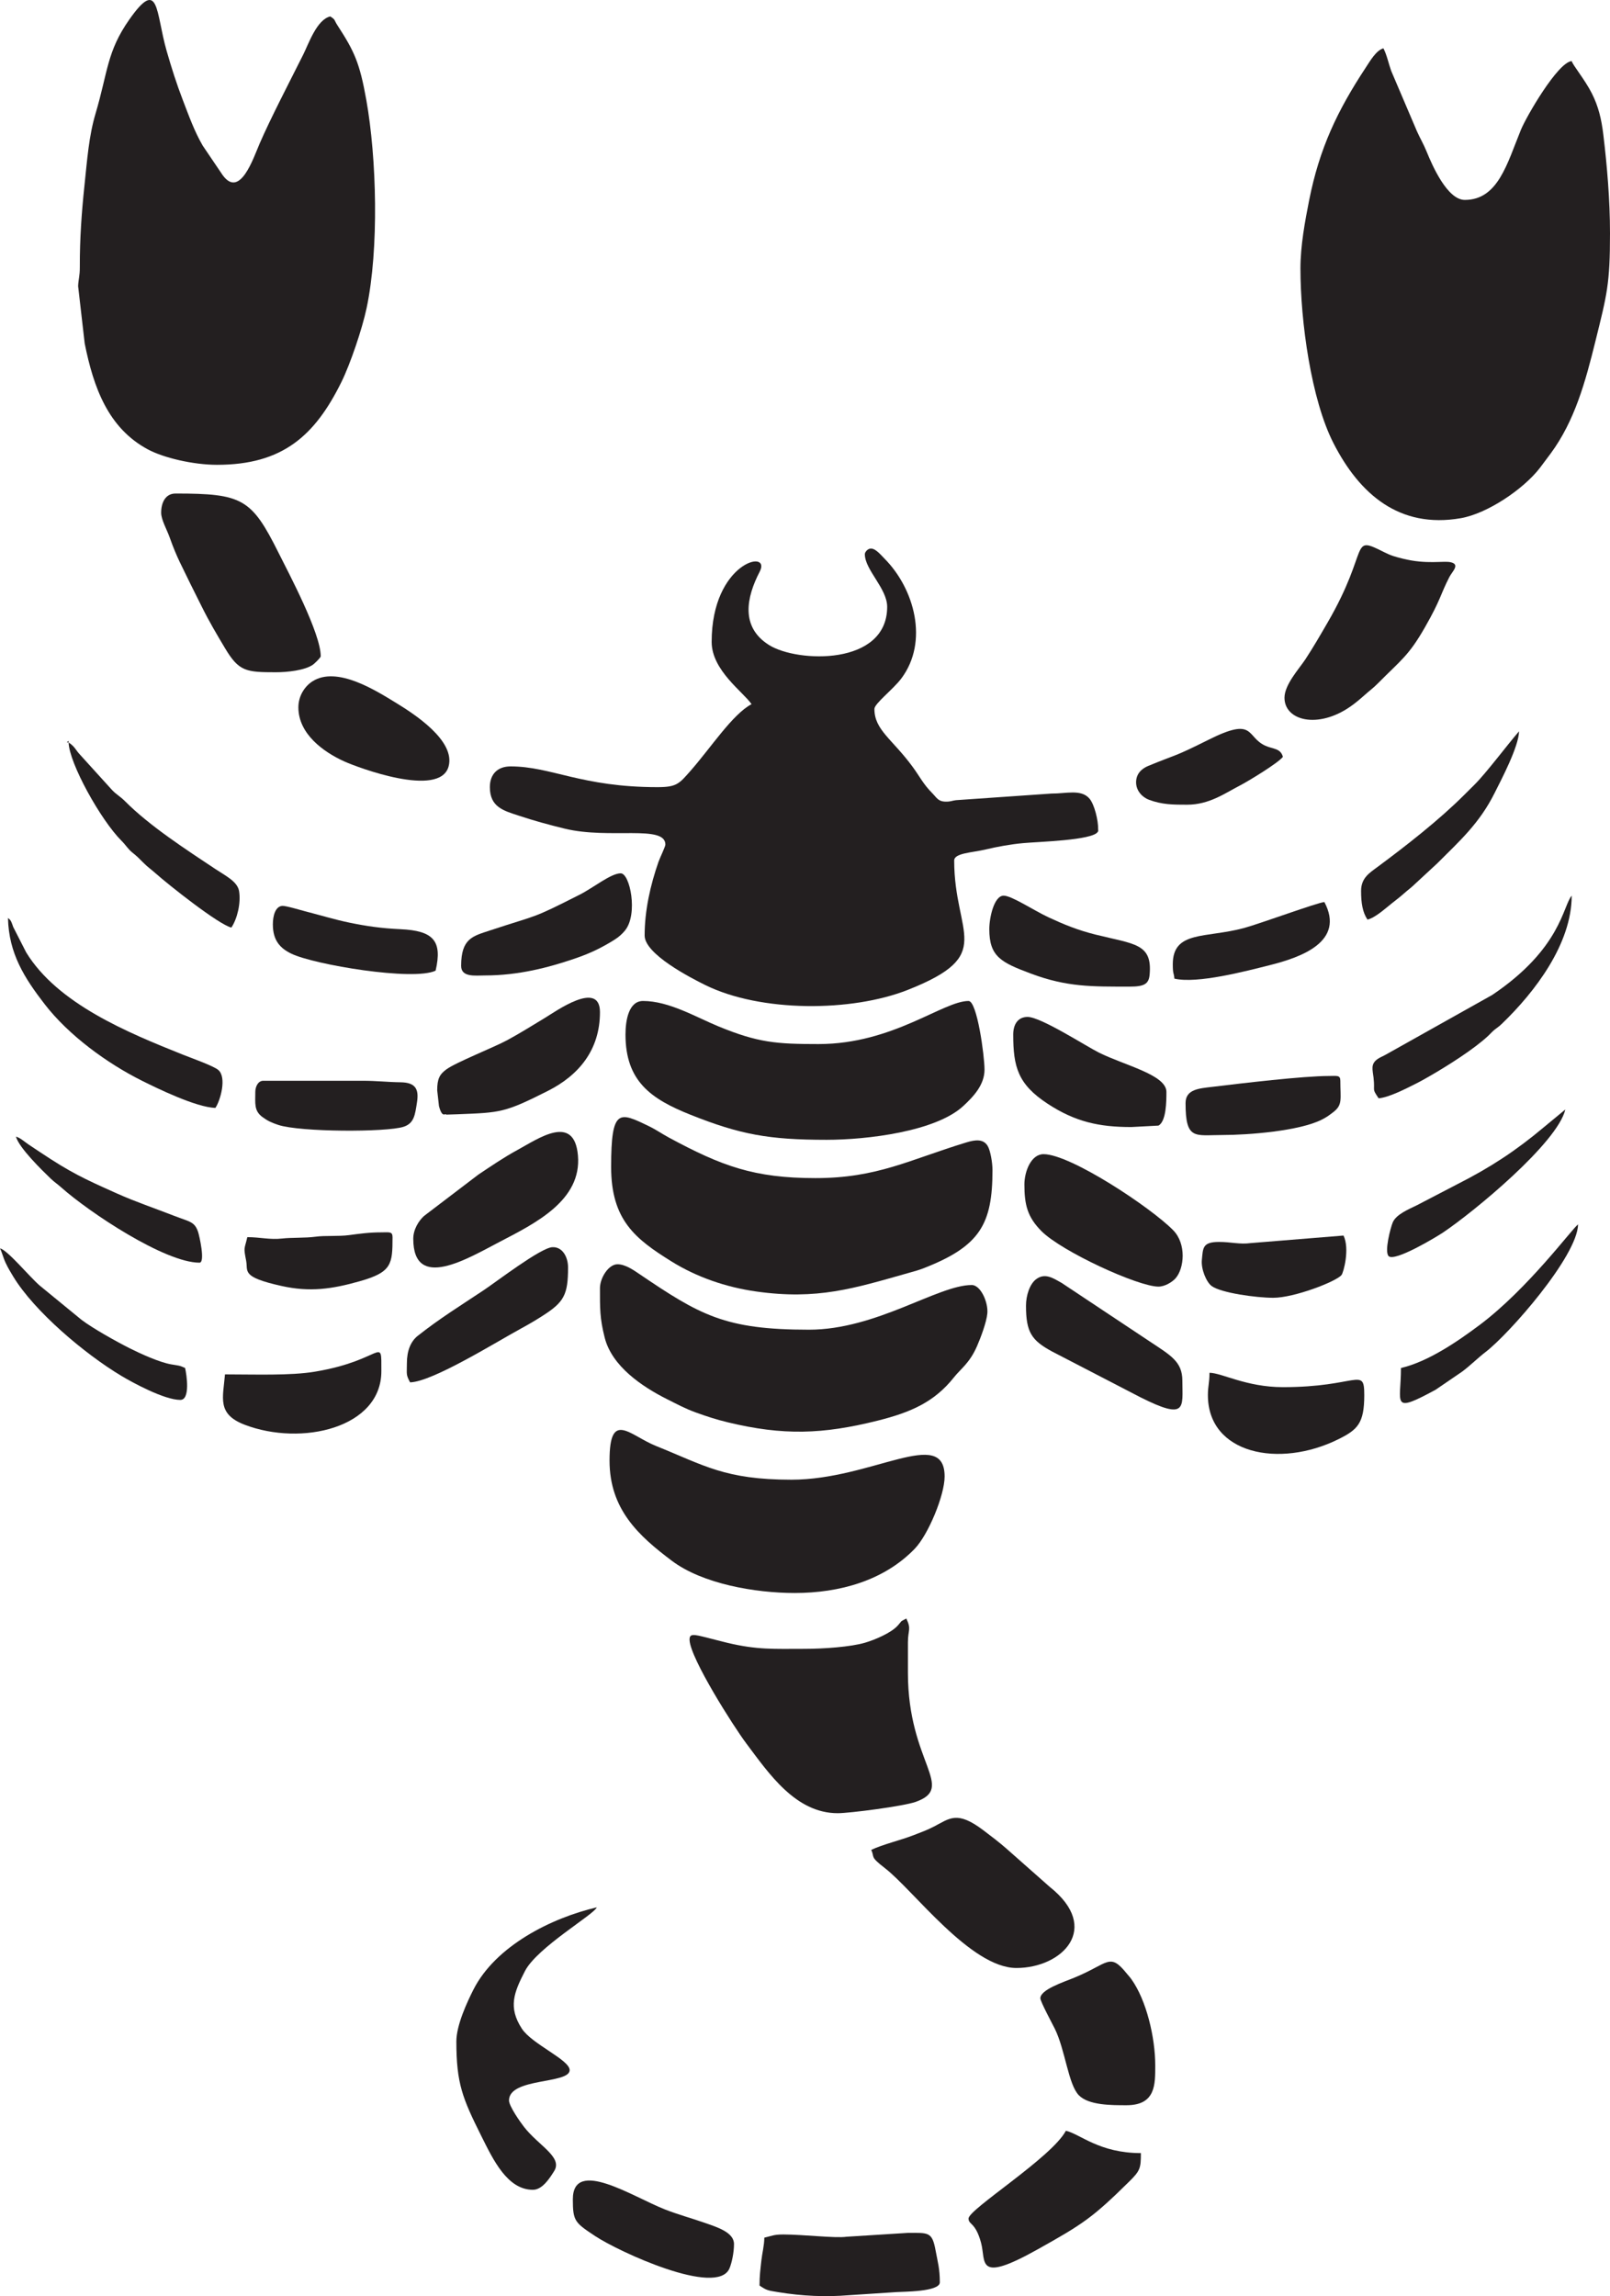 <?xml version="1.0" encoding="UTF-8"?>
<!DOCTYPE svg PUBLIC "-//W3C//DTD SVG 1.1//EN" "http://www.w3.org/Graphics/SVG/1.1/DTD/svg11.dtd">
<!-- Creator: CorelDRAW 2021 (64-Bit) -->
<svg xmlns="http://www.w3.org/2000/svg" xml:space="preserve" width="149.676mm" height="213.451mm" version="1.1" style="shape-rendering:geometricPrecision; text-rendering:geometricPrecision; image-rendering:optimizeQuality; fill-rule:evenodd; clip-rule:evenodd"
viewBox="0 0 13252.62 18899.45"
 xmlns:xlink="http://www.w3.org/1999/xlink"
 xmlns:xodm="http://www.corel.com/coreldraw/odm/2003">
 <defs>
  <style type="text/css">
   <![CDATA[
    .fil0 {fill:#231F20}
   ]]>
  </style>
 </defs>
 <g id="Layer_x0020_1">
  <g id="_2113548413776">
   <path class="fil0" d="M7118.85 4561.38c0,129.02 183.88,282.16 183.88,433.43 0,486.24 -738.59,460.48 -971.67,314.94 -237.85,-148.51 -187.05,-393.54 -77.63,-604.37 99.39,-191.51 -395.48,-79.76 -395.48,578.38 0,234.34 262.78,414.31 328.36,512.24 -156.53,82.83 -332.89,355.76 -502.2,548.55 -94.61,107.73 -114.5,134.43 -272.73,134.43 -625.06,0 -874.15,-170.74 -1208.36,-170.74 -107.45,0 -170.74,64.1 -170.74,170.74 0,166.02 116.07,194.31 238.07,234.76 124.51,41.28 246.56,74.92 378.95,107.03 368.45,89.37 827.76,-35.79 827.76,131.05 0,16.73 -45.55,110.09 -56.27,140.75 -67.27,192.21 -114.48,401.75 -114.48,607.91 0,152.51 374.81,346.14 498.91,407.37 455.25,224.59 1203.82,223.41 1668.44,39.37 730.22,-289.25 380.72,-449.23 380.72,-1064.06 0,-62.34 146.73,-64.3 262.7,-91.94 93.92,-22.39 199.03,-41.49 303.28,-51.34 124.15,-11.73 574.25,-22.7 616.12,-93.14 8.44,-17.92 2.39,2.26 2.82,-21.18 1.35,-71.98 -30.09,-203.36 -71.2,-251.95 -68.1,-80.46 -193.25,-40.8 -312.31,-41.88l-786.24 54.45c-32.12,3.54 -40.82,12.06 -81.79,12.06 -66.02,0 -76.36,-31.72 -114.16,-69.86 -75.58,-76.29 -101.31,-134.99 -162.58,-218.31 -167.26,-227.43 -313.38,-302.05 -313.38,-474.69 0,-44.43 153.98,-160.69 221.72,-251.11 226.87,-302.94 108.39,-738.1 -139.42,-987.01 -32.78,-32.92 -83.14,-97.3 -127.07,-78.71 -17.1,7.23 -34.04,27.72 -34.04,42.8z"/>
   <path class="fil0" d="M10704.54 2210.32c0,437.44 88.76,1078.4 271.24,1436.24 215.23,422.06 544.2,706.32 1048.18,618.72 220.5,-38.33 516.87,-239.75 650.86,-413.03l89.98 -120.18c198.04,-269.22 285.22,-589.69 367.02,-920.16 96.32,-389.13 120.81,-473.27 120.81,-890.53 0,-277.39 -24.24,-557.26 -54.81,-812.07 -15.86,-132.29 -41.07,-234.18 -93.99,-339.45 -57.22,-113.79 -157.49,-233.53 -166.42,-267 -114.81,9.55 -373.81,457.2 -418.5,566.59 -113.37,277.56 -187.98,576.1 -461.52,576.1 -143.6,0 -267.42,-282.36 -313.39,-395.87 -26.2,-64.72 -54.39,-110.44 -80.48,-169.08l-212.01 -497.25c-20.49,-56.82 -36.36,-133.34 -63.98,-185.56 -59.33,15.83 -111.21,106.69 -144.67,157.42 -233.97,354.81 -381.94,664.79 -467.2,1095.79 -32.88,166.21 -71.13,370.58 -71.13,559.33z"/>
   <path class="fil0" d="M1786.28 3825.85c539.21,0 805.84,-238.86 1024.68,-682.79 72.08,-146.24 170.06,-434.24 206.78,-607.55 102.97,-486.04 82.78,-1235.09 -2.34,-1711.93 -54.84,-307.29 -98.3,-400.67 -238.05,-615.69 -30.69,-47.22 -11.64,-41.41 -58.53,-72.81 -111.21,25.92 -177.91,224.46 -223.29,315.23 -100.3,200.61 -270.06,526.64 -358.47,731.68 -52.43,121.6 -162.09,455.42 -304.28,259.44l-164.29 -242.87c-67.92,-117.32 -110.73,-237.05 -163.63,-374.89 -51.2,-133.42 -92.31,-262.36 -133.34,-405.17 -91.1,-317.02 -58.91,-611.45 -307.55,-257.06 -185.15,263.89 -175.52,430.04 -277.47,773.27 -55.37,186.38 -68.84,378.85 -92.46,603.66 -21.67,206.2 -37.95,429.03 -37,659.13 0.32,76.98 -11.53,97.83 -14.03,157.76l54.13 471.37c72.62,362.73 192.84,696.62 519.97,872.27 129.59,69.59 373.16,126.95 569.18,126.95z"/>
   <path class="fil0" d="M5030.48 9605c0,438.14 199.77,592.87 496.4,777.64 206.59,128.68 448.3,212.34 698.04,247.64 502.94,71.07 802.44,-24.83 1254.1,-152.86 54.39,-15.42 80.96,-21.81 129.76,-40.99 458.22,-180.13 560.82,-360.96 560.82,-805.16 0,-63.52 -17.2,-160.22 -38.83,-197.59 -35.74,-61.73 -104.17,-52.42 -175.98,-30.53 -473.07,144.18 -733.46,293.79 -1243.11,293.79 -506.49,0 -772.4,-100.3 -1204.05,-332.68 -59.17,-31.86 -105.89,-65.46 -167.47,-95.22 -242.45,-117.17 -309.69,-151.73 -309.69,335.96z"/>
   <path class="fil0" d="M4938.54 10603.21c0,163.78 -2.12,245.91 39.09,407.47 60.16,235.89 307.9,403.38 516.77,507.71 83.47,41.69 146.89,76.54 233.7,107.8 87.67,31.57 164.65,57.18 261,80.48 457.89,110.74 783.89,99.42 1234.82,-13.32 273.55,-68.38 466.93,-152.97 628.51,-356.57 57.27,-72.15 128,-115.57 189.87,-256.7 29.02,-66.19 78.62,-197.51 84.96,-269.98 7.95,-91.01 -54.96,-233.17 -128.4,-233.17 -279.05,0 -783.15,367.76 -1339.71,367.76 -695.03,0 -896.73,-120.08 -1402.58,-462.51 -41.85,-28.32 -110.2,-76 -173.55,-76 -74.52,0 -144.47,112.82 -144.47,197.02z"/>
   <path class="fil0" d="M5148.69 8514.84c0,384.42 209.15,530.76 534.72,660.51 408.37,162.74 643.91,206.37 1120.21,206.37 334.14,0 900.07,-68.3 1126.45,-278.93 83.95,-78.1 173.85,-173.52 173.85,-298.98 0,-113.84 -60.92,-564.78 -131.34,-564.78 -210.28,0 -621.66,354.63 -1234.63,354.63 -347.09,0 -497.2,-10.83 -825.75,-146.2 -183.88,-75.76 -405.63,-208.43 -619.03,-208.43 -117.07,0 -144.48,156.98 -144.48,275.83z"/>
   <path class="fil0" d="M5017.35 12021.73c0,402.87 241.31,620.71 513.95,825.75 250.63,188.5 682.95,264.4 1009.64,264.4 372.54,0 736.76,-103.04 988.64,-364.21 111.55,-115.67 246,-440.49 246,-594.61 0,-416.72 -598.79,26.27 -1260.9,26.27 -548.82,0 -718.06,-118.36 -1114.69,-277.56 -217.37,-87.26 -382.64,-300.81 -382.64,119.96z"/>
   <path class="fil0" d="M6619.74 13571.58c-250.73,0 -384.9,9.39 -633.21,-49.78 -60.32,-14.37 -110.54,-28.48 -167.62,-42.56 -107.18,-26.41 -146.02,-37.79 -142.69,21.83 8.54,152.91 361.23,708.39 466.94,849.19 186.67,248.65 406.11,574.17 752.41,574.17 99.5,0 542.69,-57.77 642.2,-93.33 334.3,-119.46 -64.28,-321.69 -64.28,-1062.5l0 -249.56c0,-105.24 30.15,-106.81 -13.14,-197.01 -59.34,31.4 -29.26,12.66 -71.93,59.41 -54.73,59.97 -187.67,115.94 -267.64,139.52 -118.87,35.05 -342.15,50.61 -501.03,50.61z"/>
   <path class="fil0" d="M1326.58 4219.88c0,58.58 46.34,136.9 70.59,205.24 59.58,167.94 99.56,232.92 170.37,381.27l91.83 183.99c63.06,127.31 124.09,229.66 193.14,345.38 114.52,191.94 173.13,197.56 419.75,197.56 89.11,0 237.62,-14.64 304.72,-63.05 12.26,-8.85 63.04,-57.18 63.04,-68.29 0,-189.4 -262.64,-682.66 -345.86,-849.36 -223.88,-448.43 -296.71,-490.35 -849.36,-490.35 -83.3,0 -118.21,75.07 -118.21,157.61z"/>
   <path class="fil0" d="M7171.39 15226.53c30.64,63.84 -15.57,51.11 112.67,150.02 233.81,180.33 705.59,821.92 1082.56,821.92 375.72,0 704.69,-326.26 273.88,-667.91l-355.61 -314.25c-65.04,-56.69 -120.45,-98.38 -190.24,-151.24 -217.82,-164.98 -277.97,-96.78 -406.44,-30.98 -63.46,32.5 -97.32,43.47 -166.01,70.4 -108.77,42.63 -255.86,76.47 -350.81,122.04z"/>
   <path class="fil0" d="M3756.44 16802.65c0,347.59 50.87,468.52 205.77,779.31 98.1,196.81 214.54,442.19 424.68,442.19 77.7,0 138.47,-96.11 174.88,-154.58 71.6,-114.97 -127.37,-207.71 -248.33,-363.01 -29.1,-37.36 -123.56,-170.28 -123.56,-217.94 0,-188.83 499.11,-133.5 499.11,-249.56 0,-85.28 -310.69,-213.51 -393.78,-341.75 -113.78,-175.61 -64.73,-297.19 25.62,-472.98 100.16,-194.87 570.2,-466.33 591.44,-524.98 -373.57,87.03 -833.34,316.9 -1015.93,678.4 -49.43,97.87 -139.9,290.32 -139.9,424.89z"/>
   <path class="fil0" d="M10573.2 5743.47c0,186.83 273.29,260.4 544.03,71.19 40.79,-28.51 79.74,-61.7 116.08,-94.07 43.79,-39.01 68.73,-55.36 111.57,-98.58 188.22,-189.93 250.72,-224.98 383.49,-457.1 134.11,-234.44 125.06,-265.33 201.98,-415.38 23.3,-45.45 91.93,-104.55 9.55,-122.11 -59.72,-12.72 -197.38,19.95 -392.46,-28.94 -64.35,-16.12 -96.04,-24.29 -155.71,-54.44 -286.58,-144.83 -109.77,-29.81 -464.48,581.54 -58.65,101.08 -119.28,206.06 -183.12,302.85 -49.79,75.51 -170.93,206.59 -170.93,315.04z"/>
   <path class="fil0" d="M8432.29 9749.47c0,168.04 25.46,268.52 140.94,384.44 166.32,166.94 794.51,456.16 962.35,456.16 53.63,0 114.4,-38.09 141.3,-68.84 71.15,-81.32 90.54,-281.76 -19.31,-394.64 -178.31,-183.22 -844.22,-626.68 -1067.67,-626.68 -102.79,0 -157.61,142.9 -157.61,249.56z"/>
   <path class="fil0" d="M7972.59 18260.57c0,53.33 56.18,27.29 102.81,199.29 42.57,157.04 -43.93,340 466.18,54.47 371.91,-208.18 449.76,-258.53 754.42,-559.02 89.53,-88.29 95.11,-109.6 95.11,-233.26 -342.15,0 -498.79,-156.27 -617.32,-183.88 -116.52,220.2 -801.2,645.74 -801.2,722.39z"/>
   <path class="fil0" d="M8563.63 16448.02c0,26.58 100.83,213.9 118.43,249.34 86.62,174.33 111.23,461.06 199.19,549.47 81.45,81.86 265.49,81.2 391.63,81.2 241.3,0 236.42,-172.47 236.42,-328.36 0,-227.67 -72.16,-536.25 -196.77,-709.5 -15.16,-21.08 -18.52,-22.31 -35.45,-43.36 -145.5,-180.95 -149.25,-85.16 -435.89,32.2 -89.09,36.47 -277.56,97.68 -277.56,169.01z"/>
   <path class="fil0" d="M3401.81 10196.04c0,436.35 450.88,161.03 709.43,26.44 294.42,-153.26 678.31,-341.55 646.03,-711.89 -30.39,-348.71 -326.87,-138.37 -497.22,-45.57 -116.34,63.38 -215.17,131.76 -322.36,203.03l-447.42 340.63c-42.77,38.7 -88.46,109.98 -88.46,187.36z"/>
   <path class="fil0" d="M8340.35 8514.84c0,265.03 37.08,409.03 283.46,570.28 227.36,148.8 423.06,191.52 688.5,191.52l223.64 -11.92c64.6,-35.51 65.31,-201.37 65.31,-277.04 0,-141.44 -343.23,-217.84 -556.03,-323.99 -107.08,-53.41 -477.58,-293.33 -586.66,-293.33 -80.63,0 -118.21,62.51 -118.21,144.47z"/>
   <path class="fil0" d="M3598.83 8974.54l14.57 129.91c28.01,105.76 52.82,53.81 59.1,69.99l96.38 -3.05c353.04,-13.93 384.08,-12.21 740.81,-192.26 254.64,-128.53 428.85,-336.97 428.85,-648.17 0,-268.9 -367.76,-3.96 -452.26,46.86 -107.59,64.7 -203.62,125.81 -313.86,185.25 -105.84,57.07 -418.65,181.09 -497.24,238.3 -57.05,41.53 -76.37,79.05 -76.37,173.18z"/>
   <path class="fil0" d="M6449 18391.92c-80.66,0 -93.13,11.24 -157.61,26.27 0,61.31 -18.15,132 -23.99,186.16 -8.46,78.61 -15.42,124.52 -15.42,207.87 61.3,41.05 65.87,39.96 155.45,54.69 196.54,32.33 390.39,40.51 580.76,24.8l394.49 -25.82c43.01,-3.62 353.49,-0.66 353.49,-79.94 0,-112.96 -17.64,-168.68 -35.7,-266.4 -28.02,-151.63 -60.09,-140.76 -226.99,-140.76l-506.73 31.87c-87.69,13.33 -358.23,-18.74 -517.76,-18.74z"/>
   <path class="fil0" d="M2456.14 5822.28c0,218.56 205.91,367.88 381.04,446.42 102.1,45.79 782.88,304.1 855.32,40.06 58.3,-212.48 -284.64,-432.82 -427.56,-520.35 -166.39,-101.9 -491.15,-310.79 -693.97,-179.66 -61.43,39.72 -114.83,117.64 -114.83,213.53z"/>
   <path class="fil0" d="M8445.43 10747.69c0,217.65 45.72,285.1 214.61,376.45l726.68 376.61c386.68,194.4 345.89,83.65 345.89,-135.74 0,-157.83 -95.97,-208.6 -267.96,-323.1l-725.95 -482.41c-68.15,-38 -136.26,-85.46 -209.57,-30.55 -52.04,38.98 -83.7,131.77 -83.7,218.74z"/>
   <path class="fil0" d="M9942.75 11483.22c0,484.27 586.6,604.29 1072.83,363.57 159.43,-78.94 214.33,-130.81 214.33,-363.57 0,-238.91 -53.28,-65.67 -669.85,-65.67 -300.97,0 -505.13,-118.21 -604.19,-118.21 0,84.18 -13.13,108.5 -13.13,183.88z"/>
   <path class="fil0" d="M3349.27 11220.53c0,93.97 -8.76,91.41 26.27,157.61 184.98,-4.12 716.83,-336.85 919.41,-446.56 59.08,-31.99 115.55,-65.42 173.36,-102.48 174.08,-111.58 207.54,-171.31 207.54,-396.63 0,-87.31 -47.07,-171.42 -129.51,-166.96 -96.56,5.23 -460.03,284.15 -563.99,353.45 -193.89,129.25 -360.75,231.64 -543.44,375.99 -59.15,46.73 -89.64,124.38 -89.64,225.59z"/>
   <path class="fil0" d="M3795.84 7950.06c0,96.45 117.4,78.8 197.02,78.8 273.73,0 521,-64.86 730.74,-136.13 116.58,-39.61 200.24,-77.72 298.02,-135.42 51.28,-30.26 87.95,-54.98 123.84,-99.44 108.15,-133.99 40.22,-469.61 -36.17,-469.61 -80.43,0 -223.94,118.02 -336.92,175.32 -411.76,208.84 -328.04,158.81 -741.87,295.75 -138.86,45.96 -234.65,64.86 -234.65,290.73z"/>
   <path class="fil0" d="M4715.25 18102.96c0,179.83 17.27,191.52 183.83,302.14 192.28,127.7 1005.83,504.58 1105.89,265.18 18.89,-45.22 36.86,-129.93 36.86,-199.56 0,-96.99 -138.97,-139.08 -244.47,-175.84 -112.35,-39.14 -215.8,-66.73 -324.26,-109.17 -259.67,-101.6 -757.85,-429.34 -757.85,-82.76z"/>
   <path class="fil0" d="M8143.33 7647.96c0,227.54 98.64,274.14 343.32,365.95 296.38,111.2 503.33,106.9 812.51,106.9 117.96,0 156.72,-20.6 163.84,-97.55 23.93,-258.66 -125.17,-251.06 -444.93,-330.62 -146.5,-36.45 -259.22,-82.86 -384.44,-140.93 -125.54,-58.22 -305.58,-179.56 -372.08,-179.56 -79.17,0 -118.21,181.88 -118.21,275.82z"/>
   <path class="fil0" d="M1851.95 11312.47c-16.1,193.4 -68.61,326.61 162.98,414.93 467.05,178.1 1124.19,26.47 1124.19,-441.2 0,-301.68 19.63,-90.49 -547.55,4.1 -201.33,33.58 -497.64,22.17 -739.63,22.17z"/>
   <path class="fil0" d="M1773.15 9119.02c41.68,-62.24 94.78,-251.52 23.59,-312.2 -39.62,-33.77 -227.22,-100.23 -293.79,-126.86 -455.22,-182.07 -1029.15,-418.73 -1287.26,-840.51l-106.54 -208.69c-14.63,-38.21 -14.82,-53.75 -43.47,-74.74 6.51,292.02 135.47,493.77 301.97,709.37 197.87,256.21 512.1,485.84 801.32,630.34 120.54,60.23 446.27,219.77 604.19,223.29z"/>
   <path class="fil0" d="M11348.13 9040.21c84.51,-7.03 223.09,-78.78 293.34,-113.82 51.58,-25.73 84.13,-44.32 127.64,-69.37 148.73,-85.63 364.3,-221.78 482.12,-332.22 21.85,-20.49 30.51,-32.71 53.75,-51.31 26.07,-20.87 31.09,-21.11 58.05,-47.04 272.6,-262.32 574.36,-658.44 574.36,-1054.3 -73.22,84.23 -86.5,434.99 -653.93,817.13l-875.28 490.7c-25.28,14.83 -47.18,21.91 -68.41,36.67 -59.78,41.62 -40.76,87.57 -33.36,154.74 13.28,120.45 -16.89,81.33 41.7,168.82z"/>
   <path class="fil0" d="M2101.51 8987.68c0,93.49 -11.66,154.07 57.19,205.5 42.34,31.63 76,47.5 131.23,65.78 181.56,60.08 890.45,60.99 1031.22,15.81 87.57,-28.1 95.5,-97.34 111.68,-204.63 15.72,-104.1 -11.2,-160.34 -135.46,-161.89 -113.9,-1.42 -191.71,-12.51 -315.85,-12.51l-814.33 0c-42.46,0 -65.67,47.68 -65.67,91.94z"/>
   <path class="fil0" d="M9758.87 9079.61c0,306.9 76.54,262.7 302.1,262.7 215.76,0 634.98,-33 819.1,-126.57 41.95,-21.32 59.6,-34.81 95.34,-62.27 78.09,-59.99 57.5,-106.93 57.5,-257.73 0,-48.29 -28.04,-39.4 -91.94,-39.4 -214.11,0 -714.86,59.65 -961.29,89.46 -107.45,13 -220.81,18.74 -220.81,133.81z"/>
   <path class="fil0" d="M2245.98 7608.56c0,132.32 59.87,196.51 152.69,241.34 187.13,90.38 1004.49,227.15 1187.02,139.56 57.28,-245.83 -18.59,-329.04 -289.15,-341.3 -159.89,-7.23 -281.49,-25.36 -419.16,-53.67 -123.88,-25.48 -243.2,-62.5 -365.95,-93.76 -34.84,-8.88 -158.61,-46.45 -187.5,-44.45 -57.54,3.97 -77.94,81.6 -77.94,152.28z"/>
   <path class="fil0" d="M10034.69 10222.31c-138.06,0 -131.89,50.3 -141.63,148.36 -7.49,75.28 36.85,182.54 80.72,214.64 77.98,57.06 367.84,96.71 507.48,96.71 171.55,0 517.43,-133.35 561.39,-187.27 16.08,-19.71 69.48,-214.6 16.51,-324.98l-765.47 62.17c-86.03,12.23 -161.49,-9.63 -259.01,-9.63z"/>
   <path class="fil0" d="M564.78 6111.24c3.78,169.72 264.66,639.76 436.91,810.86 33.96,33.73 52.77,67.57 88.21,95.68 36.43,28.9 54.32,46.81 88.86,81.88 39.11,39.69 59.54,50.96 98.35,85.54 112.94,100.6 523.96,425.54 627.38,449.64 49.22,-73.5 79.25,-202.88 63.55,-299.35 -13.02,-79.93 -109.61,-125.41 -197.51,-184 -237.9,-158.57 -536.86,-350.84 -742.57,-557.74 -39.9,-40.14 -70.05,-53.21 -105.68,-91.33l-262.38 -289.28c-41.98,-44.89 -41.22,-65.8 -95.12,-101.89z"/>
   <path class="fil0" d="M2035.84 10182.91c-24.49,105.14 -32.27,77.9 -9.8,193.5 17.25,88.73 -44.99,133.57 290.99,208.3 232.41,51.69 413.19,26.71 645.96,-39.43 261.62,-74.34 268.09,-139.23 268.09,-362.37 0,-48.3 -28.04,-39.41 -91.94,-39.41 -102.39,0 -183.77,11.81 -266.24,22.73 -88.74,11.73 -195.94,2.13 -275.86,13.09 -83.81,11.49 -196.25,5.9 -274.17,14.82 -102.41,11.73 -180.04,-11.23 -287.02,-11.23z"/>
   <path class="fil0" d="M9653.79 7936.92c0,85.51 8.7,64.94 13.14,118.21 189.84,44.23 592.22,-62.8 782.79,-110.34 265.46,-66.21 623.42,-195.84 451.84,-520.12 -60.22,5.01 -530.47,178.68 -665.22,214.79 -312.95,83.86 -582.56,18.74 -582.56,297.45z"/>
   <path class="fil0" d="M9351.7 6439.6c0,71.19 53.64,123.94 106.17,143.39 109.25,40.43 198.13,40.5 314.13,40.5 182.1,0 312.04,-94.92 433.51,-157.54 68.98,-35.57 318.29,-187 354.55,-236.5 -19.18,-71.83 -81.03,-62.55 -144.86,-91.56 -161.11,-73.24 -81.34,-242.23 -468.09,-48.54 -289.75,145.12 -250.47,114.2 -494.72,214.54 -55.28,22.7 -100.7,65.07 -100.7,135.72z"/>
   <path class="fil0" d="M11203.65 7332.74c0,99.66 12.33,176.38 52.53,236.42 65.04,-15.15 150.88,-94.92 204.48,-137.02 34.57,-27.16 62.78,-48.47 94.24,-76.52 38.08,-33.96 62.02,-49.03 98.54,-85.34l177.38 -164.11c186.28,-186.28 347.58,-329.96 471.9,-578.85 52.53,-105.16 198.39,-380.07 201.24,-508.02 -92.67,106.61 -270.22,343.32 -364.29,436.91 -31.85,31.7 -53.89,53.51 -85.57,85.18 -208.52,208.53 -480.04,420.22 -717.33,596.12 -62.79,46.53 -133.12,88.77 -133.12,195.24z"/>
   <path class="fil0" d="M1641.8 10393.06c49.82,0 -1.16,-222.7 -10.83,-251.86 -29.19,-88.09 -71.22,-84.5 -195.4,-132.96 -161.99,-63.2 -316.2,-114.69 -472.28,-184.44 -275.78,-123.23 -382.66,-173.22 -632.31,-339.64 -34.34,-22.89 -62.56,-41.69 -94.6,-63.01 -30.69,-20.43 -69.85,-56.32 -105.04,-65.72 24.52,91.82 214.03,276.34 285.41,345.04 31.97,30.79 51.85,41.66 85.74,71.88 230.87,205.85 854.56,620.7 1139.32,620.7z"/>
   <path class="fil0" d="M12884.86 9132.15l-179.82 148.55c-225.61,189.75 -439.64,329.85 -704.75,464.2l-336.94 175.3c-64.35,32 -170.99,74 -199.34,142.16 -17.52,42.15 -70.1,240.2 -33.53,276.77 49.5,49.5 394.69,-158.82 445.7,-192.96 255.98,-171.33 944.99,-740.64 1008.68,-1014.02z"/>
   <path class="fil0" d="M11532.01 11259.93c0,294.75 -85.07,379.32 284.5,179.42l218.5 -149.26c71.29,-53.1 127.42,-111.19 193.14,-161.5 193.31,-148 755.93,-787.76 761.79,-1050.76 -45.85,30.71 -411.36,529.38 -812.43,829.38 -180.69,135.15 -421.92,300.64 -645.49,352.73z"/>
   <path class="fil0" d="M1484.19 11522.62c84.07,0 51.89,-209.07 39.4,-262.69 -45.62,-21.89 -54.29,-19.45 -114.62,-29.87 -96.7,-16.69 -253.51,-88.21 -340.74,-132.11 -109.58,-55.14 -303.28,-163.3 -396.54,-233.9l-346.53 -283.94c-89.09,-78.46 -260.88,-288.11 -325.17,-305.28 18.9,39.4 26.43,78.18 47.88,122.87 21.39,44.55 36.52,69.02 61.13,109.62 173.94,287.05 588.65,637.01 889.93,817.54 91.98,55.12 353.58,197.75 485.25,197.75z"/>
   <polygon class="fil0" points="564.78,6111.24 564.78,6098.1 549.46,6109.05 "/>
  </g>
 </g>
</svg>
